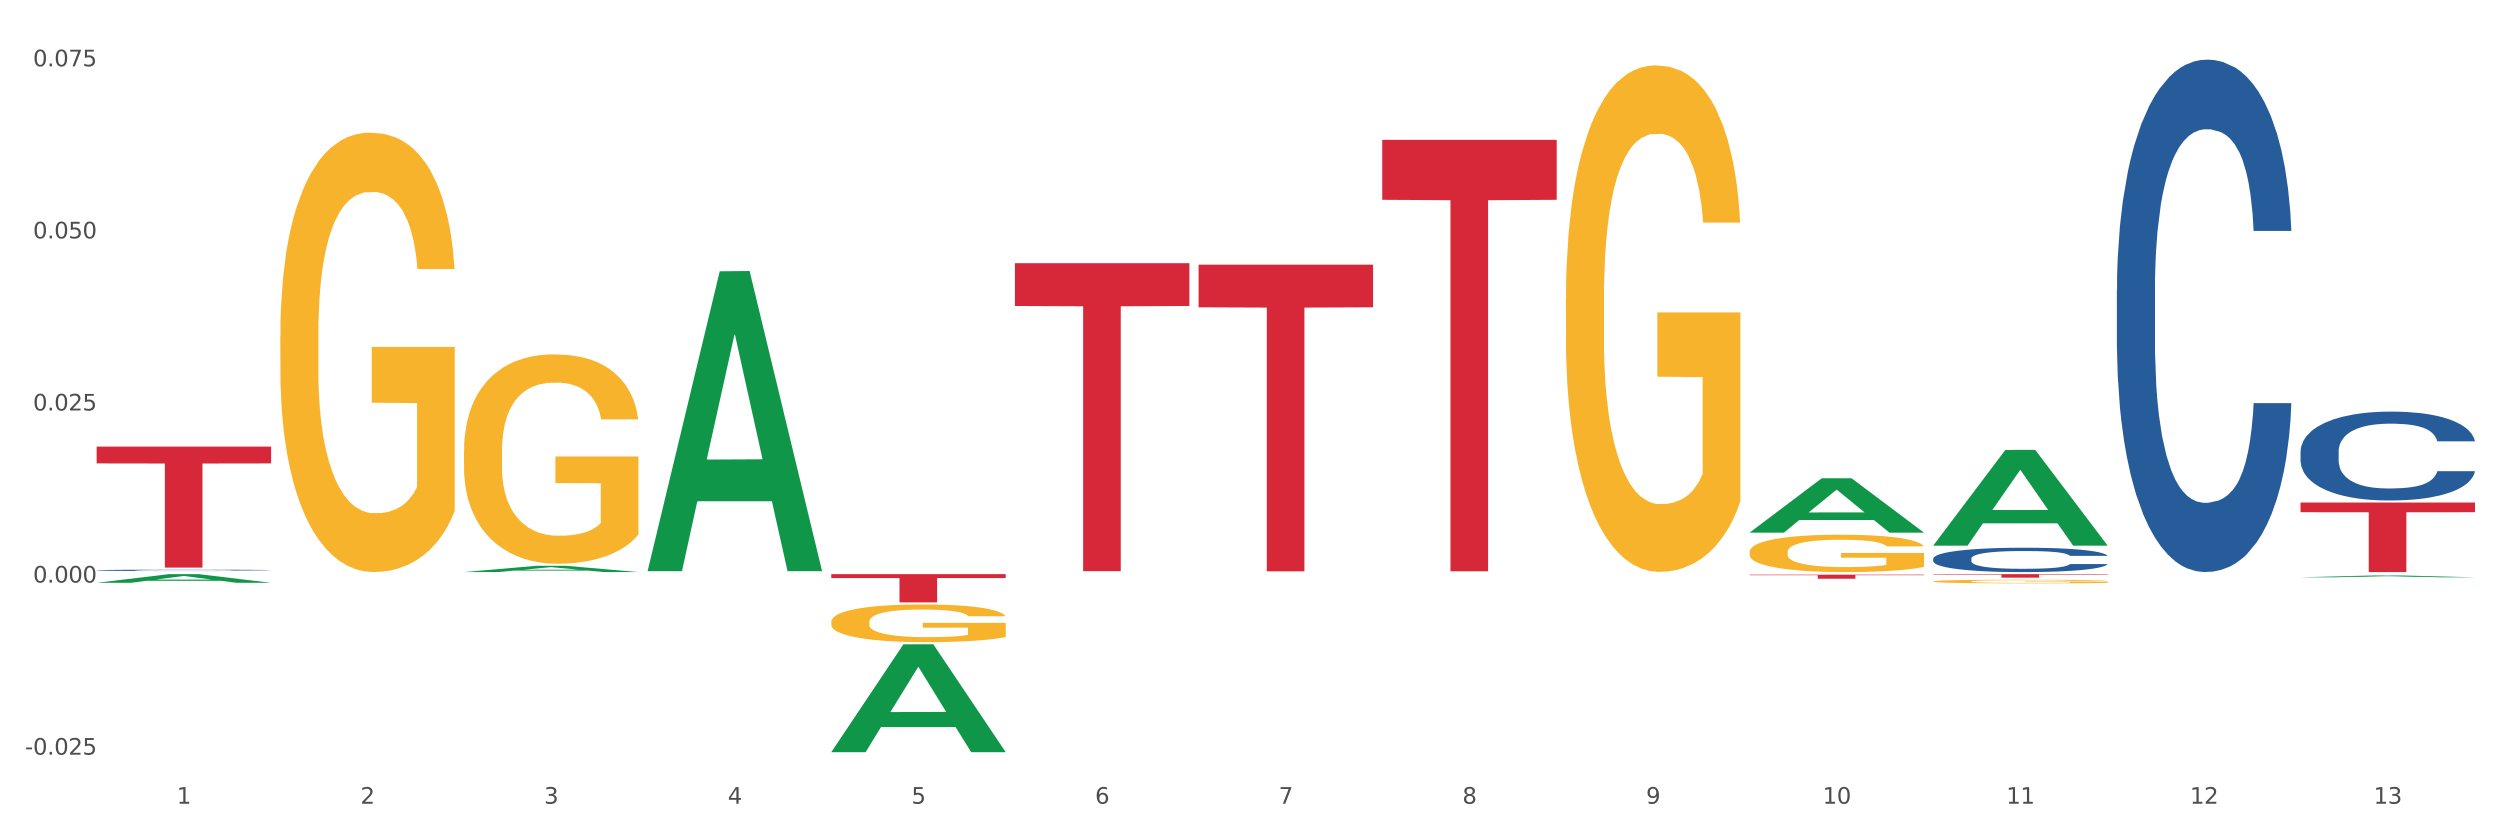 <?xml version="1.0" encoding="utf-8" standalone="no"?>
<!DOCTYPE svg PUBLIC "-//W3C//DTD SVG 1.1//EN"
  "http://www.w3.org/Graphics/SVG/1.1/DTD/svg11.dtd">
<svg xmlns:xlink="http://www.w3.org/1999/xlink" width="1080pt" height="360pt" viewBox="0 0 1080 360" xmlns="http://www.w3.org/2000/svg" version="1.1">
 <rect x="0" y="0" width="1080" height="360" fill="#333333" stroke="none"/>
 <defs>
  <style type="text/css">*{stroke-linejoin: round; stroke-linecap: butt}</style>
 </defs>
 <g id="figure_1">
  <g id="patch_1">
   <path d="M 0 360 
L 1080 360 
L 1080 0 
L 0 0 
z
" style="fill: #ffffff; stroke: #ffffff; stroke-linejoin: miter"/>
  </g>
  <g id="axes_1">
   <g id="matplotlib.axis_1">
    <g id="xtick_1">
     <g id="text_1">
      <!-- 1 -->
      <g style="fill: #4d4d4d" transform="translate(76.379 347.204) scale(0.096 -0.096)">
       <defs>
        <path id="DejaVuSans-31" d="M 794 531 
L 1825 531 
L 1825 4091 
L 703 3866 
L 703 4441 
L 1819 4666 
L 2450 4666 
L 2450 531 
L 3481 531 
L 3481 0 
L 794 0 
L 794 531 
z
" transform="scale(0.016)"/>
       </defs>
       <use xlink:href="#DejaVuSans-31"/>
      </g>
     </g>
    </g>
    <g id="xtick_2">
     <g id="text_2">
      <!-- 2 -->
      <g style="fill: #4d4d4d" transform="translate(155.719 347.204) scale(0.096 -0.096)">
       <defs>
        <path id="DejaVuSans-32" d="M 1228 531 
L 3431 531 
L 3431 0 
L 469 0 
L 469 531 
Q 828 903 1448 1529 
Q 2069 2156 2228 2338 
Q 2531 2678 2651 2914 
Q 2772 3150 2772 3378 
Q 2772 3750 2511 3984 
Q 2250 4219 1831 4219 
Q 1534 4219 1204 4116 
Q 875 4013 500 3803 
L 500 4441 
Q 881 4594 1212 4672 
Q 1544 4750 1819 4750 
Q 2544 4750 2975 4387 
Q 3406 4025 3406 3419 
Q 3406 3131 3298 2873 
Q 3191 2616 2906 2266 
Q 2828 2175 2409 1742 
Q 1991 1309 1228 531 
z
" transform="scale(0.016)"/>
       </defs>
       <use xlink:href="#DejaVuSans-32"/>
      </g>
     </g>
    </g>
    <g id="xtick_3">
     <g id="text_3">
      <!-- 3 -->
      <g style="fill: #4d4d4d" transform="translate(235.059 347.204) scale(0.096 -0.096)">
       <defs>
        <path id="DejaVuSans-33" d="M 2597 2516 
Q 3050 2419 3304 2112 
Q 3559 1806 3559 1356 
Q 3559 666 3084 287 
Q 2609 -91 1734 -91 
Q 1441 -91 1130 -33 
Q 819 25 488 141 
L 488 750 
Q 750 597 1062 519 
Q 1375 441 1716 441 
Q 2309 441 2620 675 
Q 2931 909 2931 1356 
Q 2931 1769 2642 2001 
Q 2353 2234 1838 2234 
L 1294 2234 
L 1294 2753 
L 1863 2753 
Q 2328 2753 2575 2939 
Q 2822 3125 2822 3475 
Q 2822 3834 2567 4026 
Q 2313 4219 1838 4219 
Q 1578 4219 1281 4162 
Q 984 4106 628 3988 
L 628 4550 
Q 988 4650 1302 4700 
Q 1616 4750 1894 4750 
Q 2613 4750 3031 4423 
Q 3450 4097 3450 3541 
Q 3450 3153 3228 2886 
Q 3006 2619 2597 2516 
z
" transform="scale(0.016)"/>
       </defs>
       <use xlink:href="#DejaVuSans-33"/>
      </g>
     </g>
    </g>
    <g id="xtick_4">
     <g id="text_4">
      <!-- 4 -->
      <g style="fill: #4d4d4d" transform="translate(314.399 347.204) scale(0.096 -0.096)">
       <defs>
        <path id="DejaVuSans-34" d="M 2419 4116 
L 825 1625 
L 2419 1625 
L 2419 4116 
z
M 2253 4666 
L 3047 4666 
L 3047 1625 
L 3713 1625 
L 3713 1100 
L 3047 1100 
L 3047 0 
L 2419 0 
L 2419 1100 
L 313 1100 
L 313 1709 
L 2253 4666 
z
" transform="scale(0.016)"/>
       </defs>
       <use xlink:href="#DejaVuSans-34"/>
      </g>
     </g>
    </g>
    <g id="xtick_5">
     <g id="text_5">
      <!-- 5 -->
      <g style="fill: #4d4d4d" transform="translate(393.739 347.204) scale(0.096 -0.096)">
       <defs>
        <path id="DejaVuSans-35" d="M 691 4666 
L 3169 4666 
L 3169 4134 
L 1269 4134 
L 1269 2991 
Q 1406 3038 1543 3061 
Q 1681 3084 1819 3084 
Q 2600 3084 3056 2656 
Q 3513 2228 3513 1497 
Q 3513 744 3044 326 
Q 2575 -91 1722 -91 
Q 1428 -91 1123 -41 
Q 819 9 494 109 
L 494 744 
Q 775 591 1075 516 
Q 1375 441 1709 441 
Q 2250 441 2565 725 
Q 2881 1009 2881 1497 
Q 2881 1984 2565 2268 
Q 2250 2553 1709 2553 
Q 1456 2553 1204 2497 
Q 953 2441 691 2322 
L 691 4666 
z
" transform="scale(0.016)"/>
       </defs>
       <use xlink:href="#DejaVuSans-35"/>
      </g>
     </g>
    </g>
    <g id="xtick_6">
     <g id="text_6">
      <!-- 6 -->
      <g style="fill: #4d4d4d" transform="translate(473.079 347.204) scale(0.096 -0.096)">
       <defs>
        <path id="DejaVuSans-36" d="M 2113 2584 
Q 1688 2584 1439 2293 
Q 1191 2003 1191 1497 
Q 1191 994 1439 701 
Q 1688 409 2113 409 
Q 2538 409 2786 701 
Q 3034 994 3034 1497 
Q 3034 2003 2786 2293 
Q 2538 2584 2113 2584 
z
M 3366 4563 
L 3366 3988 
Q 3128 4100 2886 4159 
Q 2644 4219 2406 4219 
Q 1781 4219 1451 3797 
Q 1122 3375 1075 2522 
Q 1259 2794 1537 2939 
Q 1816 3084 2150 3084 
Q 2853 3084 3261 2657 
Q 3669 2231 3669 1497 
Q 3669 778 3244 343 
Q 2819 -91 2113 -91 
Q 1303 -91 875 529 
Q 447 1150 447 2328 
Q 447 3434 972 4092 
Q 1497 4750 2381 4750 
Q 2619 4750 2861 4703 
Q 3103 4656 3366 4563 
z
" transform="scale(0.016)"/>
       </defs>
       <use xlink:href="#DejaVuSans-36"/>
      </g>
     </g>
    </g>
    <g id="xtick_7">
     <g id="text_7">
      <!-- 7 -->
      <g style="fill: #4d4d4d" transform="translate(552.419 347.204) scale(0.096 -0.096)">
       <defs>
        <path id="DejaVuSans-37" d="M 525 4666 
L 3525 4666 
L 3525 4397 
L 1831 0 
L 1172 0 
L 2766 4134 
L 525 4134 
L 525 4666 
z
" transform="scale(0.016)"/>
       </defs>
       <use xlink:href="#DejaVuSans-37"/>
      </g>
     </g>
    </g>
    <g id="xtick_8">
     <g id="text_8">
      <!-- 8 -->
      <g style="fill: #4d4d4d" transform="translate(631.759 347.204) scale(0.096 -0.096)">
       <defs>
        <path id="DejaVuSans-38" d="M 2034 2216 
Q 1584 2216 1326 1975 
Q 1069 1734 1069 1313 
Q 1069 891 1326 650 
Q 1584 409 2034 409 
Q 2484 409 2743 651 
Q 3003 894 3003 1313 
Q 3003 1734 2745 1975 
Q 2488 2216 2034 2216 
z
M 1403 2484 
Q 997 2584 770 2862 
Q 544 3141 544 3541 
Q 544 4100 942 4425 
Q 1341 4750 2034 4750 
Q 2731 4750 3128 4425 
Q 3525 4100 3525 3541 
Q 3525 3141 3298 2862 
Q 3072 2584 2669 2484 
Q 3125 2378 3379 2068 
Q 3634 1759 3634 1313 
Q 3634 634 3220 271 
Q 2806 -91 2034 -91 
Q 1263 -91 848 271 
Q 434 634 434 1313 
Q 434 1759 690 2068 
Q 947 2378 1403 2484 
z
M 1172 3481 
Q 1172 3119 1398 2916 
Q 1625 2713 2034 2713 
Q 2441 2713 2670 2916 
Q 2900 3119 2900 3481 
Q 2900 3844 2670 4047 
Q 2441 4250 2034 4250 
Q 1625 4250 1398 4047 
Q 1172 3844 1172 3481 
z
" transform="scale(0.016)"/>
       </defs>
       <use xlink:href="#DejaVuSans-38"/>
      </g>
     </g>
    </g>
    <g id="xtick_9">
     <g id="text_9">
      <!-- 9 -->
      <g style="fill: #4d4d4d" transform="translate(711.099 347.204) scale(0.096 -0.096)">
       <defs>
        <path id="DejaVuSans-39" d="M 703 97 
L 703 672 
Q 941 559 1184 500 
Q 1428 441 1663 441 
Q 2288 441 2617 861 
Q 2947 1281 2994 2138 
Q 2813 1869 2534 1725 
Q 2256 1581 1919 1581 
Q 1219 1581 811 2004 
Q 403 2428 403 3163 
Q 403 3881 828 4315 
Q 1253 4750 1959 4750 
Q 2769 4750 3195 4129 
Q 3622 3509 3622 2328 
Q 3622 1225 3098 567 
Q 2575 -91 1691 -91 
Q 1453 -91 1209 -44 
Q 966 3 703 97 
z
M 1959 2075 
Q 2384 2075 2632 2365 
Q 2881 2656 2881 3163 
Q 2881 3666 2632 3958 
Q 2384 4250 1959 4250 
Q 1534 4250 1286 3958 
Q 1038 3666 1038 3163 
Q 1038 2656 1286 2365 
Q 1534 2075 1959 2075 
z
" transform="scale(0.016)"/>
       </defs>
       <use xlink:href="#DejaVuSans-39"/>
      </g>
     </g>
    </g>
    <g id="xtick_10">
     <g id="text_10">
      <!-- 10 -->
      <g style="fill: #4d4d4d" transform="translate(787.385 347.204) scale(0.096 -0.096)">
       <defs>
        <path id="DejaVuSans-30" d="M 2034 4250 
Q 1547 4250 1301 3770 
Q 1056 3291 1056 2328 
Q 1056 1369 1301 889 
Q 1547 409 2034 409 
Q 2525 409 2770 889 
Q 3016 1369 3016 2328 
Q 3016 3291 2770 3770 
Q 2525 4250 2034 4250 
z
M 2034 4750 
Q 2819 4750 3233 4129 
Q 3647 3509 3647 2328 
Q 3647 1150 3233 529 
Q 2819 -91 2034 -91 
Q 1250 -91 836 529 
Q 422 1150 422 2328 
Q 422 3509 836 4129 
Q 1250 4750 2034 4750 
z
" transform="scale(0.016)"/>
       </defs>
       <use xlink:href="#DejaVuSans-31"/>
       <use xlink:href="#DejaVuSans-30" transform="translate(63.623 0)"/>
      </g>
     </g>
    </g>
    <g id="xtick_11">
     <g id="text_11">
      <!-- 11 -->
      <g style="fill: #4d4d4d" transform="translate(866.725 347.204) scale(0.096 -0.096)">
       <use xlink:href="#DejaVuSans-31"/>
       <use xlink:href="#DejaVuSans-31" transform="translate(63.623 0)"/>
      </g>
     </g>
    </g>
    <g id="xtick_12">
     <g id="text_12">
      <!-- 12 -->
      <g style="fill: #4d4d4d" transform="translate(946.065 347.204) scale(0.096 -0.096)">
       <use xlink:href="#DejaVuSans-31"/>
       <use xlink:href="#DejaVuSans-32" transform="translate(63.623 0)"/>
      </g>
     </g>
    </g>
    <g id="xtick_13">
     <g id="text_13">
      <!-- 13 -->
      <g style="fill: #4d4d4d" transform="translate(1025.405 347.204) scale(0.096 -0.096)">
       <use xlink:href="#DejaVuSans-31"/>
       <use xlink:href="#DejaVuSans-33" transform="translate(63.623 0)"/>
      </g>
     </g>
    </g>
    <g id="xtick_14"/>
    <g id="xtick_15"/>
    <g id="xtick_16"/>
    <g id="xtick_17"/>
    <g id="xtick_18"/>
    <g id="xtick_19"/>
    <g id="xtick_20"/>
    <g id="xtick_21"/>
    <g id="xtick_22"/>
    <g id="xtick_23"/>
    <g id="xtick_24"/>
    <g id="xtick_25"/>
   </g>
   <g id="matplotlib.axis_2">
    <g id="ytick_1">
     <g id="text_14">
      <!-- -0.025 -->
      <g style="fill: #4d4d4d" transform="translate(10.8 326.017) scale(0.096 -0.096)">
       <defs>
        <path id="DejaVuSans-2d" d="M 313 2009 
L 1997 2009 
L 1997 1497 
L 313 1497 
L 313 2009 
z
" transform="scale(0.016)"/>
        <path id="DejaVuSans-2e" d="M 684 794 
L 1344 794 
L 1344 0 
L 684 0 
L 684 794 
z
" transform="scale(0.016)"/>
       </defs>
       <use xlink:href="#DejaVuSans-2d"/>
       <use xlink:href="#DejaVuSans-30" transform="translate(36.084 0)"/>
       <use xlink:href="#DejaVuSans-2e" transform="translate(99.707 0)"/>
       <use xlink:href="#DejaVuSans-30" transform="translate(131.494 0)"/>
       <use xlink:href="#DejaVuSans-32" transform="translate(195.117 0)"/>
       <use xlink:href="#DejaVuSans-35" transform="translate(258.74 0)"/>
      </g>
     </g>
    </g>
    <g id="ytick_2">
     <g id="text_15">
      <!-- 0.000 -->
      <g style="fill: #4d4d4d" transform="translate(14.264 251.676) scale(0.096 -0.096)">
       <use xlink:href="#DejaVuSans-30"/>
       <use xlink:href="#DejaVuSans-2e" transform="translate(63.623 0)"/>
       <use xlink:href="#DejaVuSans-30" transform="translate(95.41 0)"/>
       <use xlink:href="#DejaVuSans-30" transform="translate(159.033 0)"/>
       <use xlink:href="#DejaVuSans-30" transform="translate(222.656 0)"/>
      </g>
     </g>
    </g>
    <g id="ytick_3">
     <g id="text_16">
      <!-- 0.025 -->
      <g style="fill: #4d4d4d" transform="translate(14.264 177.334) scale(0.096 -0.096)">
       <use xlink:href="#DejaVuSans-30"/>
       <use xlink:href="#DejaVuSans-2e" transform="translate(63.623 0)"/>
       <use xlink:href="#DejaVuSans-30" transform="translate(95.41 0)"/>
       <use xlink:href="#DejaVuSans-32" transform="translate(159.033 0)"/>
       <use xlink:href="#DejaVuSans-35" transform="translate(222.656 0)"/>
      </g>
     </g>
    </g>
    <g id="ytick_4">
     <g id="text_17">
      <!-- 0.050 -->
      <g style="fill: #4d4d4d" transform="translate(14.264 102.992) scale(0.096 -0.096)">
       <use xlink:href="#DejaVuSans-30"/>
       <use xlink:href="#DejaVuSans-2e" transform="translate(63.623 0)"/>
       <use xlink:href="#DejaVuSans-30" transform="translate(95.41 0)"/>
       <use xlink:href="#DejaVuSans-35" transform="translate(159.033 0)"/>
       <use xlink:href="#DejaVuSans-30" transform="translate(222.656 0)"/>
      </g>
     </g>
    </g>
    <g id="ytick_5">
     <g id="text_18">
      <!-- 0.075 -->
      <g style="fill: #4d4d4d" transform="translate(14.264 28.65) scale(0.096 -0.096)">
       <use xlink:href="#DejaVuSans-30"/>
       <use xlink:href="#DejaVuSans-2e" transform="translate(63.623 0)"/>
       <use xlink:href="#DejaVuSans-30" transform="translate(95.41 0)"/>
       <use xlink:href="#DejaVuSans-37" transform="translate(159.033 0)"/>
       <use xlink:href="#DejaVuSans-35" transform="translate(222.656 0)"/>
      </g>
     </g>
    </g>
    <g id="ytick_6"/>
    <g id="ytick_7"/>
    <g id="ytick_8"/>
    <g id="ytick_9"/>
   </g>
   <g id="PolyCollection_1">
    <path d="M 41.746 251.767 
L 41.824 251.764 
L 72.906 248.032 
L 85.805 248.028 
L 117.12 251.775 
L 102.2 251.775 
L 95.44 250.902 
L 63.348 250.902 
L 63.115 250.916 
L 56.588 251.775 
L 41.746 251.775 
L 41.746 251.767 
L 67.389 250.382 
L 91.399 250.378 
L 79.511 248.827 
L 79.355 248.82 
L 79.2 248.83 
L 67.311 250.378 
L 67.389 250.382 
L 41.746 251.767 
z
" clip-path="url(#p7f42bb0c0f)" style="fill: #109648"/>
    <path d="M 835.147 248.028 
L 910.52 248.028 
L 910.52 248.242 
L 880.871 248.243 
L 880.871 249.565 
L 864.617 249.565 
L 864.617 248.243 
L 835.147 248.242 
L 835.147 248.03 
L 835.147 248.028 
z
" clip-path="url(#p7f42bb0c0f)" style="fill: #d62839"/>
    <path d="M 755.807 248.243 
L 831.18 248.243 
L 831.18 248.49 
L 801.531 248.492 
L 801.531 250.02 
L 785.277 250.02 
L 785.277 248.492 
L 755.807 248.49 
L 755.807 248.245 
L 755.807 248.243 
z
" clip-path="url(#p7f42bb0c0f)" style="fill: #d62839"/>
    <path d="M 597.127 60.417 
L 672.5 60.417 
L 672.5 86.316 
L 642.851 86.491 
L 642.851 246.783 
L 626.597 246.783 
L 626.597 86.491 
L 597.127 86.316 
L 597.127 60.592 
L 597.127 60.417 
z
" clip-path="url(#p7f42bb0c0f)" style="fill: #d62839"/>
    <path d="M 517.787 114.349 
L 593.16 114.349 
L 593.16 132.756 
L 563.511 132.88 
L 563.511 246.803 
L 547.257 246.803 
L 547.257 132.88 
L 517.787 132.756 
L 517.787 114.474 
L 517.787 114.349 
z
" clip-path="url(#p7f42bb0c0f)" style="fill: #d62839"/>
    <path d="M 438.447 113.695 
L 513.82 113.695 
L 513.82 132.184 
L 484.171 132.309 
L 484.171 246.739 
L 467.917 246.739 
L 467.917 132.309 
L 438.447 132.184 
L 438.447 113.82 
L 438.447 113.695 
z
" clip-path="url(#p7f42bb0c0f)" style="fill: #d62839"/>
    <path d="M 359.107 248.028 
L 434.48 248.028 
L 434.48 249.726 
L 404.831 249.738 
L 404.831 260.245 
L 388.577 260.245 
L 388.577 249.738 
L 359.107 249.726 
L 359.107 248.04 
L 359.107 248.028 
z
" clip-path="url(#p7f42bb0c0f)" style="fill: #d62839"/>
    <path d="M 41.746 246.369 
L 41.836 246.369 
L 41.836 246.354 
L 42.103 246.333 
L 43.083 246.294 
L 44.33 246.265 
L 46.468 246.231 
L 47.627 246.217 
L 49.141 246.201 
L 52.26 246.175 
L 55.823 246.153 
L 58.318 246.141 
L 60.189 246.133 
L 64.376 246.119 
L 66.782 246.113 
L 69.276 246.108 
L 71.415 246.105 
L 74.978 246.101 
L 77.829 246.099 
L 81.126 246.099 
L 83.888 246.099 
L 87.541 246.102 
L 92.886 246.108 
L 94.935 246.112 
L 97.697 246.119 
L 100.548 246.127 
L 102.865 246.136 
L 105.537 246.149 
L 108.299 246.165 
L 110.972 246.186 
L 112.843 246.206 
L 114.358 246.226 
L 115.694 246.251 
L 116.674 246.278 
L 117.12 246.3 
L 100.815 246.3 
L 100.37 246.28 
L 99.479 246.258 
L 98.588 246.243 
L 97.608 246.231 
L 96.093 246.217 
L 94.757 246.208 
L 92.53 246.198 
L 90.481 246.191 
L 88.788 246.187 
L 86.739 246.184 
L 82.373 246.181 
L 79.255 246.181 
L 77.295 246.182 
L 74.889 246.185 
L 72.84 246.188 
L 70.435 246.195 
L 68.564 246.202 
L 66.693 246.212 
L 65.624 246.218 
L 64.02 246.23 
L 62.951 246.24 
L 61.525 246.257 
L 60.723 246.269 
L 59.298 246.301 
L 58.674 246.324 
L 58.407 246.34 
L 58.229 246.357 
L 58.229 246.443 
L 58.763 246.482 
L 59.209 246.498 
L 59.922 246.517 
L 61.258 246.541 
L 63.218 246.565 
L 65.267 246.582 
L 66.96 246.592 
L 68.564 246.6 
L 70.167 246.606 
L 72.127 246.612 
L 73.731 246.615 
L 76.137 246.618 
L 78.988 246.62 
L 81.215 246.62 
L 85.759 246.617 
L 87.808 246.614 
L 89.768 246.61 
L 91.906 246.604 
L 93.599 246.598 
L 94.579 246.593 
L 96.183 246.582 
L 97.43 246.571 
L 98.499 246.559 
L 99.212 246.548 
L 100.014 246.531 
L 100.637 246.513 
L 100.815 246.503 
L 117.12 246.503 
L 116.763 246.522 
L 116.14 246.542 
L 114.892 246.568 
L 113.912 246.582 
L 112.398 246.601 
L 110.794 246.616 
L 108.567 246.633 
L 106.517 246.646 
L 104.379 246.657 
L 102.063 246.667 
L 97.875 246.68 
L 96.361 246.684 
L 93.153 246.691 
L 90.659 246.695 
L 87.006 246.699 
L 83.264 246.701 
L 79.344 246.701 
L 75.869 246.7 
L 72.038 246.697 
L 69.633 246.694 
L 66.96 246.689 
L 63.842 246.681 
L 60.902 246.672 
L 58.14 246.661 
L 55.556 246.648 
L 53.15 246.634 
L 50.032 246.61 
L 47.716 246.587 
L 46.023 246.565 
L 44.865 246.547 
L 43.707 246.524 
L 43.083 246.508 
L 42.103 246.47 
L 41.746 246.434 
L 41.746 246.369 
z
" clip-path="url(#p7f42bb0c0f)" style="fill: #255c99"/>
    <path d="M 835.147 241.344 
L 835.236 241.334 
L 835.236 241.065 
L 835.503 240.7 
L 836.483 240.027 
L 837.731 239.518 
L 839.869 238.922 
L 841.027 238.672 
L 842.542 238.394 
L 845.66 237.942 
L 849.224 237.557 
L 851.718 237.346 
L 853.589 237.211 
L 857.777 236.971 
L 860.182 236.865 
L 862.677 236.779 
L 864.815 236.721 
L 868.379 236.654 
L 871.23 236.625 
L 874.526 236.616 
L 877.288 236.625 
L 880.941 236.664 
L 886.287 236.779 
L 888.336 236.846 
L 891.098 236.962 
L 893.949 237.115 
L 896.265 237.269 
L 898.938 237.49 
L 901.7 237.778 
L 904.372 238.144 
L 906.243 238.48 
L 907.758 238.836 
L 909.094 239.268 
L 910.074 239.739 
L 910.52 240.133 
L 894.216 240.133 
L 893.77 239.778 
L 892.879 239.393 
L 891.988 239.134 
L 891.008 238.922 
L 889.494 238.682 
L 888.157 238.528 
L 885.93 238.346 
L 883.881 238.23 
L 882.188 238.163 
L 880.139 238.105 
L 875.773 238.048 
L 872.655 238.048 
L 870.695 238.067 
L 868.29 238.115 
L 866.24 238.182 
L 863.835 238.297 
L 861.964 238.422 
L 860.093 238.586 
L 859.024 238.701 
L 857.42 238.913 
L 856.351 239.086 
L 854.926 239.383 
L 854.124 239.595 
L 852.698 240.143 
L 852.075 240.546 
L 851.807 240.825 
L 851.629 241.133 
L 851.629 242.632 
L 852.164 243.305 
L 852.609 243.593 
L 853.322 243.92 
L 854.658 244.343 
L 856.618 244.756 
L 858.668 245.054 
L 860.36 245.236 
L 861.964 245.371 
L 863.568 245.477 
L 865.528 245.573 
L 867.131 245.63 
L 869.537 245.688 
L 872.388 245.717 
L 874.615 245.717 
L 879.159 245.669 
L 881.208 245.621 
L 883.168 245.553 
L 885.306 245.448 
L 886.999 245.332 
L 887.979 245.246 
L 889.583 245.063 
L 890.83 244.871 
L 891.899 244.65 
L 892.612 244.458 
L 893.414 244.17 
L 894.038 243.843 
L 894.216 243.67 
L 910.52 243.67 
L 910.164 244.016 
L 909.54 244.352 
L 908.293 244.804 
L 907.313 245.063 
L 905.798 245.381 
L 904.194 245.65 
L 901.967 245.948 
L 899.918 246.169 
L 897.78 246.361 
L 895.463 246.534 
L 891.276 246.774 
L 889.761 246.841 
L 886.554 246.957 
L 884.059 247.024 
L 880.406 247.091 
L 876.664 247.13 
L 872.744 247.139 
L 869.27 247.12 
L 865.439 247.062 
L 863.033 247.005 
L 860.36 246.918 
L 857.242 246.784 
L 854.302 246.62 
L 851.54 246.428 
L 848.956 246.207 
L 846.551 245.957 
L 843.433 245.544 
L 841.116 245.14 
L 839.423 244.765 
L 838.265 244.448 
L 837.107 244.045 
L 836.483 243.766 
L 835.503 243.093 
L 835.147 242.468 
L 835.147 241.344 
z
" clip-path="url(#p7f42bb0c0f)" style="fill: #255c99"/>
    <path d="M 914.487 125.226 
L 914.576 125.024 
L 914.576 119.363 
L 914.843 111.68 
L 915.823 97.529 
L 917.071 86.814 
L 919.209 74.28 
L 920.367 69.023 
L 921.882 63.16 
L 925 53.659 
L 928.564 45.572 
L 931.058 41.124 
L 932.929 38.294 
L 937.117 33.24 
L 939.522 31.016 
L 942.017 29.196 
L 944.155 27.983 
L 947.719 26.568 
L 950.57 25.962 
L 953.866 25.759 
L 956.628 25.962 
L 960.281 26.77 
L 965.627 29.196 
L 967.676 30.612 
L 970.438 33.038 
L 973.289 36.272 
L 975.605 39.507 
L 978.278 44.157 
L 981.04 50.222 
L 983.713 57.904 
L 985.583 64.98 
L 987.098 72.46 
L 988.434 81.558 
L 989.414 91.464 
L 989.86 99.753 
L 973.556 99.753 
L 973.11 92.272 
L 972.219 84.186 
L 971.329 78.727 
L 970.349 74.28 
L 968.834 69.225 
L 967.498 65.991 
L 965.27 62.15 
L 963.221 59.724 
L 961.528 58.308 
L 959.479 57.095 
L 955.114 55.882 
L 951.995 55.882 
L 950.035 56.287 
L 947.63 57.298 
L 945.581 58.713 
L 943.175 61.139 
L 941.304 63.767 
L 939.433 67.204 
L 938.364 69.63 
L 936.76 74.077 
L 935.691 77.716 
L 934.266 83.984 
L 933.464 88.431 
L 932.038 99.955 
L 931.415 108.446 
L 931.147 114.309 
L 930.969 120.778 
L 930.969 152.316 
L 931.504 166.468 
L 931.949 172.533 
L 932.662 179.406 
L 933.998 188.302 
L 935.958 196.995 
L 938.008 203.262 
L 939.7 207.103 
L 941.304 209.934 
L 942.908 212.157 
L 944.868 214.179 
L 946.471 215.392 
L 948.877 216.605 
L 951.728 217.212 
L 953.955 217.212 
L 958.499 216.201 
L 960.548 215.19 
L 962.508 213.775 
L 964.647 211.551 
L 966.339 209.125 
L 967.319 207.305 
L 968.923 203.464 
L 970.17 199.421 
L 971.239 194.771 
L 971.952 190.728 
L 972.754 184.663 
L 973.378 177.789 
L 973.556 174.15 
L 989.86 174.15 
L 989.504 181.428 
L 988.88 188.504 
L 987.633 198.006 
L 986.653 203.464 
L 985.138 210.136 
L 983.534 215.796 
L 981.307 222.064 
L 979.258 226.714 
L 977.12 230.757 
L 974.803 234.396 
L 970.616 239.45 
L 969.101 240.865 
L 965.894 243.291 
L 963.399 244.706 
L 959.746 246.122 
L 956.004 246.93 
L 952.084 247.132 
L 948.61 246.728 
L 944.779 245.515 
L 942.373 244.302 
L 939.7 242.483 
L 936.582 239.652 
L 933.642 236.215 
L 930.88 232.172 
L 928.296 227.522 
L 925.891 222.266 
L 922.773 213.573 
L 920.456 205.082 
L 918.763 197.197 
L 917.605 190.526 
L 916.447 182.035 
L 915.823 176.172 
L 914.843 162.02 
L 914.487 148.879 
L 914.487 125.226 
z
" clip-path="url(#p7f42bb0c0f)" style="fill: #255c99"/>
    <path d="M 993.827 195.066 
L 993.916 195.03 
L 993.916 194.048 
L 994.183 192.716 
L 995.163 190.261 
L 996.411 188.402 
L 998.549 186.227 
L 999.707 185.315 
L 1001.222 184.298 
L 1004.34 182.65 
L 1007.904 181.247 
L 1010.398 180.475 
L 1012.269 179.984 
L 1016.457 179.107 
L 1018.862 178.722 
L 1021.357 178.406 
L 1023.495 178.195 
L 1027.059 177.95 
L 1029.91 177.845 
L 1033.206 177.81 
L 1035.968 177.845 
L 1039.621 177.985 
L 1044.967 178.406 
L 1047.016 178.651 
L 1049.778 179.072 
L 1052.629 179.633 
L 1054.945 180.195 
L 1057.618 181.001 
L 1060.38 182.053 
L 1063.053 183.386 
L 1064.924 184.614 
L 1066.438 185.911 
L 1067.775 187.49 
L 1068.755 189.208 
L 1069.2 190.646 
L 1052.896 190.646 
L 1052.45 189.349 
L 1051.56 187.946 
L 1050.669 186.999 
L 1049.689 186.227 
L 1048.174 185.35 
L 1046.838 184.789 
L 1044.61 184.123 
L 1042.561 183.702 
L 1040.868 183.456 
L 1038.819 183.246 
L 1034.454 183.036 
L 1031.335 183.036 
L 1029.375 183.106 
L 1026.97 183.281 
L 1024.921 183.527 
L 1022.515 183.947 
L 1020.644 184.403 
L 1018.773 185 
L 1017.704 185.42 
L 1016.1 186.192 
L 1015.031 186.823 
L 1013.606 187.911 
L 1012.804 188.682 
L 1011.378 190.681 
L 1010.755 192.154 
L 1010.487 193.172 
L 1010.309 194.294 
L 1010.309 199.765 
L 1010.844 202.22 
L 1011.289 203.273 
L 1012.002 204.465 
L 1013.338 206.008 
L 1015.298 207.516 
L 1017.348 208.604 
L 1019.04 209.27 
L 1020.644 209.761 
L 1022.248 210.147 
L 1024.208 210.498 
L 1025.812 210.708 
L 1028.217 210.918 
L 1031.068 211.024 
L 1033.295 211.024 
L 1037.839 210.848 
L 1039.888 210.673 
L 1041.848 210.427 
L 1043.987 210.042 
L 1045.679 209.621 
L 1046.659 209.305 
L 1048.263 208.639 
L 1049.51 207.937 
L 1050.579 207.131 
L 1051.292 206.429 
L 1052.094 205.377 
L 1052.718 204.184 
L 1052.896 203.553 
L 1069.2 203.553 
L 1068.844 204.816 
L 1068.22 206.043 
L 1066.973 207.692 
L 1065.993 208.639 
L 1064.478 209.796 
L 1062.874 210.778 
L 1060.647 211.865 
L 1058.598 212.672 
L 1056.46 213.374 
L 1054.143 214.005 
L 1049.956 214.882 
L 1048.441 215.127 
L 1045.234 215.548 
L 1042.739 215.794 
L 1039.086 216.039 
L 1035.344 216.179 
L 1031.424 216.214 
L 1027.95 216.144 
L 1024.119 215.934 
L 1021.713 215.723 
L 1019.04 215.408 
L 1015.922 214.917 
L 1012.982 214.321 
L 1010.22 213.619 
L 1007.636 212.812 
L 1005.231 211.901 
L 1002.113 210.392 
L 999.796 208.919 
L 998.103 207.551 
L 996.945 206.394 
L 995.787 204.921 
L 995.163 203.904 
L 994.183 201.449 
L 993.827 199.169 
L 993.827 195.066 
z
" clip-path="url(#p7f42bb0c0f)" style="fill: #255c99"/>
    <path d="M 41.746 192.929 
L 117.12 192.929 
L 117.12 200.195 
L 87.47 200.244 
L 87.47 245.21 
L 71.217 245.21 
L 71.217 200.244 
L 41.746 200.195 
L 41.746 192.978 
L 41.746 192.929 
z
" clip-path="url(#p7f42bb0c0f)" style="fill: #d62839"/>
    <path d="M 835.147 251.174 
L 835.236 251.173 
L 835.236 251.121 
L 835.414 251.077 
L 836.304 250.971 
L 837.639 250.882 
L 838.617 250.835 
L 839.596 250.797 
L 840.753 250.759 
L 842.177 250.719 
L 844.758 250.66 
L 846.359 250.631 
L 848.317 250.599 
L 851.877 250.554 
L 854.457 250.528 
L 857.127 250.507 
L 861.487 250.481 
L 864.335 250.47 
L 867.361 250.461 
L 871.009 250.456 
L 873.768 250.454 
L 879.819 250.458 
L 884.98 250.471 
L 887.472 250.481 
L 890.676 250.498 
L 892.366 250.51 
L 895.125 250.532 
L 897.973 250.562 
L 899.93 250.588 
L 902.867 250.636 
L 905.092 250.685 
L 907.138 250.744 
L 908.206 250.786 
L 909.007 250.824 
L 909.719 250.868 
L 910.431 250.938 
L 894.413 250.938 
L 893.79 250.888 
L 892.811 250.841 
L 891.387 250.796 
L 890.142 250.767 
L 888.006 250.732 
L 886.048 250.709 
L 884.001 250.692 
L 881.51 250.677 
L 879.552 250.67 
L 876.793 250.665 
L 871.365 250.666 
L 867.717 250.677 
L 865.225 250.692 
L 863.623 250.705 
L 862.199 250.719 
L 860.598 250.739 
L 858.729 250.769 
L 857.394 250.796 
L 856.059 250.83 
L 854.991 250.864 
L 854.012 250.904 
L 853.211 250.946 
L 852.589 250.99 
L 852.055 251.045 
L 851.61 251.134 
L 851.61 251.329 
L 851.788 251.373 
L 852.233 251.432 
L 852.767 251.476 
L 853.656 251.528 
L 854.457 251.564 
L 855.97 251.615 
L 857.661 251.658 
L 858.996 251.685 
L 860.331 251.708 
L 862.644 251.739 
L 865.225 251.764 
L 867.45 251.78 
L 870.475 251.794 
L 872.522 251.8 
L 874.302 251.803 
L 878.662 251.803 
L 881.777 251.799 
L 885.247 251.789 
L 887.917 251.776 
L 890.142 251.76 
L 892.633 251.735 
L 894.235 251.71 
L 894.235 251.413 
L 874.658 251.412 
L 874.658 251.214 
L 910.52 251.214 
L 910.52 251.794 
L 909.007 251.824 
L 907.316 251.851 
L 905.537 251.875 
L 902.867 251.905 
L 899.663 251.934 
L 896.816 251.954 
L 893.79 251.971 
L 890.231 251.986 
L 885.603 252.001 
L 882.756 252.006 
L 879.196 252.011 
L 875.014 252.012 
L 871.365 252.009 
L 867.806 252.002 
L 864.068 251.989 
L 860.42 251.971 
L 857.661 251.952 
L 854.902 251.929 
L 851.966 251.9 
L 849.652 251.871 
L 847.872 251.846 
L 845.914 251.813 
L 843.779 251.77 
L 842.177 251.732 
L 840.753 251.692 
L 839.24 251.641 
L 838.172 251.597 
L 837.105 251.541 
L 836.482 251.5 
L 835.77 251.436 
L 835.236 251.346 
L 835.147 251.174 
z
" clip-path="url(#p7f42bb0c0f)" style="fill: #f7b32b"/>
    <path d="M 755.807 238.463 
L 755.896 238.448 
L 755.896 237.918 
L 756.074 237.461 
L 756.964 236.357 
L 758.299 235.443 
L 759.277 234.957 
L 760.256 234.559 
L 761.413 234.162 
L 762.837 233.749 
L 765.418 233.145 
L 767.019 232.836 
L 768.977 232.512 
L 772.537 232.041 
L 775.117 231.775 
L 777.787 231.554 
L 782.147 231.289 
L 784.995 231.171 
L 788.021 231.083 
L 791.669 231.024 
L 794.428 231.009 
L 800.479 231.054 
L 805.64 231.186 
L 808.132 231.289 
L 811.336 231.466 
L 813.026 231.584 
L 815.785 231.82 
L 818.633 232.129 
L 820.59 232.394 
L 823.527 232.895 
L 825.752 233.396 
L 827.798 234.014 
L 828.866 234.442 
L 829.667 234.839 
L 830.379 235.296 
L 831.091 236.018 
L 815.073 236.018 
L 814.45 235.502 
L 813.471 235.016 
L 812.047 234.545 
L 810.802 234.25 
L 808.666 233.882 
L 806.708 233.646 
L 804.661 233.469 
L 802.17 233.322 
L 800.212 233.248 
L 797.453 233.19 
L 792.025 233.204 
L 788.377 233.322 
L 785.885 233.469 
L 784.283 233.602 
L 782.859 233.749 
L 781.257 233.956 
L 779.389 234.265 
L 778.054 234.545 
L 776.719 234.898 
L 775.651 235.252 
L 774.672 235.664 
L 773.871 236.106 
L 773.249 236.563 
L 772.715 237.123 
L 772.27 238.051 
L 772.27 240.069 
L 772.448 240.525 
L 772.893 241.129 
L 773.427 241.586 
L 774.316 242.131 
L 775.117 242.499 
L 776.63 243.029 
L 778.321 243.471 
L 779.656 243.751 
L 780.991 243.987 
L 783.304 244.311 
L 785.885 244.576 
L 788.11 244.738 
L 791.135 244.885 
L 793.182 244.944 
L 794.962 244.974 
L 799.322 244.974 
L 802.437 244.93 
L 805.907 244.827 
L 808.577 244.694 
L 810.802 244.532 
L 813.293 244.267 
L 814.895 244.016 
L 814.895 240.938 
L 795.318 240.923 
L 795.318 238.875 
L 831.18 238.875 
L 831.18 244.885 
L 829.667 245.195 
L 827.976 245.475 
L 826.197 245.725 
L 823.527 246.034 
L 820.323 246.329 
L 817.476 246.535 
L 814.45 246.712 
L 810.891 246.874 
L 806.263 247.021 
L 803.416 247.08 
L 799.856 247.125 
L 795.674 247.139 
L 792.025 247.11 
L 788.466 247.036 
L 784.728 246.904 
L 781.08 246.712 
L 778.321 246.521 
L 775.562 246.285 
L 772.626 245.976 
L 770.312 245.681 
L 768.532 245.416 
L 766.574 245.077 
L 764.439 244.635 
L 762.837 244.237 
L 761.413 243.825 
L 759.9 243.295 
L 758.832 242.838 
L 757.765 242.263 
L 757.142 241.836 
L 756.43 241.173 
L 755.896 240.245 
L 755.807 238.463 
z
" clip-path="url(#p7f42bb0c0f)" style="fill: #f7b32b"/>
    <path d="M 676.467 129.352 
L 676.556 129.152 
L 676.556 121.957 
L 676.734 115.762 
L 677.624 100.772 
L 678.958 88.381 
L 679.937 81.786 
L 680.916 76.39 
L 682.073 70.994 
L 683.497 65.398 
L 686.078 57.204 
L 687.679 53.007 
L 689.637 48.61 
L 693.197 42.214 
L 695.777 38.617 
L 698.447 35.619 
L 702.807 32.022 
L 705.655 30.423 
L 708.681 29.224 
L 712.329 28.424 
L 715.088 28.224 
L 721.139 28.824 
L 726.3 30.623 
L 728.792 32.022 
L 731.995 34.42 
L 733.686 36.019 
L 736.445 39.216 
L 739.293 43.413 
L 741.25 47.011 
L 744.187 53.806 
L 746.412 60.601 
L 748.458 68.995 
L 749.526 74.791 
L 750.327 80.187 
L 751.039 86.383 
L 751.751 96.176 
L 735.733 96.176 
L 735.11 89.181 
L 734.131 82.585 
L 732.707 76.19 
L 731.462 72.193 
L 729.326 67.196 
L 727.368 63.999 
L 725.321 61.6 
L 722.83 59.602 
L 720.872 58.603 
L 718.113 57.803 
L 712.685 58.003 
L 709.037 59.602 
L 706.545 61.6 
L 704.943 63.399 
L 703.519 65.398 
L 701.917 68.196 
L 700.049 72.393 
L 698.714 76.19 
L 697.379 80.987 
L 696.311 85.783 
L 695.332 91.379 
L 694.531 97.375 
L 693.909 103.57 
L 693.375 111.165 
L 692.93 123.756 
L 692.93 151.136 
L 693.108 157.332 
L 693.553 165.526 
L 694.086 171.722 
L 694.976 179.116 
L 695.777 184.113 
L 697.29 191.308 
L 698.981 197.303 
L 700.316 201.101 
L 701.65 204.298 
L 703.964 208.695 
L 706.545 212.293 
L 708.77 214.491 
L 711.795 216.49 
L 713.842 217.289 
L 715.622 217.689 
L 719.982 217.689 
L 723.097 217.089 
L 726.567 215.69 
L 729.237 213.892 
L 731.462 211.693 
L 733.953 208.096 
L 735.555 204.698 
L 735.555 162.928 
L 715.978 162.728 
L 715.978 134.948 
L 751.84 134.948 
L 751.84 216.49 
L 750.327 220.687 
L 748.636 224.484 
L 746.857 227.882 
L 744.187 232.079 
L 740.983 236.076 
L 738.136 238.874 
L 735.11 241.272 
L 731.551 243.47 
L 726.923 245.469 
L 724.076 246.268 
L 720.516 246.868 
L 716.334 247.068 
L 712.685 246.668 
L 709.125 245.669 
L 705.388 243.87 
L 701.739 241.272 
L 698.981 238.674 
L 696.222 235.476 
L 693.286 231.279 
L 690.972 227.282 
L 689.192 223.685 
L 687.234 219.088 
L 685.099 213.092 
L 683.497 207.696 
L 682.073 202.1 
L 680.56 194.905 
L 679.492 188.71 
L 678.425 180.915 
L 677.802 175.119 
L 677.09 166.126 
L 676.556 153.535 
L 676.467 129.352 
z
" clip-path="url(#p7f42bb0c0f)" style="fill: #f7b32b"/>
    <path d="M 359.107 268.659 
L 359.196 268.644 
L 359.196 268.109 
L 359.374 267.648 
L 360.264 266.532 
L 361.598 265.61 
L 362.577 265.119 
L 363.556 264.718 
L 364.713 264.316 
L 366.137 263.9 
L 368.717 263.29 
L 370.319 262.978 
L 372.277 262.651 
L 375.836 262.175 
L 378.417 261.907 
L 381.087 261.684 
L 385.447 261.417 
L 388.295 261.298 
L 391.32 261.208 
L 394.969 261.149 
L 397.728 261.134 
L 403.779 261.179 
L 408.94 261.312 
L 411.432 261.417 
L 414.635 261.595 
L 416.326 261.714 
L 419.085 261.952 
L 421.932 262.264 
L 423.89 262.532 
L 426.827 263.038 
L 429.051 263.543 
L 431.098 264.168 
L 432.166 264.599 
L 432.967 265.001 
L 433.679 265.462 
L 434.391 266.19 
L 418.373 266.19 
L 417.75 265.67 
L 416.771 265.179 
L 415.347 264.703 
L 414.101 264.406 
L 411.966 264.034 
L 410.008 263.796 
L 407.961 263.618 
L 405.47 263.469 
L 403.512 263.394 
L 400.753 263.335 
L 395.325 263.35 
L 391.676 263.469 
L 389.185 263.618 
L 387.583 263.751 
L 386.159 263.9 
L 384.557 264.108 
L 382.689 264.421 
L 381.354 264.703 
L 380.019 265.06 
L 378.951 265.417 
L 377.972 265.833 
L 377.171 266.279 
L 376.548 266.74 
L 376.014 267.306 
L 375.569 268.242 
L 375.569 270.28 
L 375.747 270.741 
L 376.192 271.351 
L 376.726 271.812 
L 377.616 272.362 
L 378.417 272.734 
L 379.93 273.269 
L 381.621 273.715 
L 382.956 273.998 
L 384.29 274.236 
L 386.604 274.563 
L 389.185 274.83 
L 391.409 274.994 
L 394.435 275.143 
L 396.482 275.202 
L 398.261 275.232 
L 402.622 275.232 
L 405.736 275.187 
L 409.207 275.083 
L 411.877 274.949 
L 414.101 274.786 
L 416.593 274.518 
L 418.195 274.265 
L 418.195 271.157 
L 398.617 271.142 
L 398.617 269.075 
L 434.48 269.075 
L 434.48 275.143 
L 432.967 275.455 
L 431.276 275.738 
L 429.496 275.99 
L 426.827 276.303 
L 423.623 276.6 
L 420.776 276.808 
L 417.75 276.987 
L 414.19 277.15 
L 409.563 277.299 
L 406.715 277.358 
L 403.156 277.403 
L 398.973 277.418 
L 395.325 277.388 
L 391.765 277.314 
L 388.028 277.18 
L 384.379 276.987 
L 381.621 276.793 
L 378.862 276.555 
L 375.925 276.243 
L 373.612 275.946 
L 371.832 275.678 
L 369.874 275.336 
L 367.739 274.89 
L 366.137 274.488 
L 364.713 274.072 
L 363.2 273.537 
L 362.132 273.076 
L 361.064 272.496 
L 360.441 272.064 
L 359.73 271.395 
L 359.196 270.458 
L 359.107 268.659 
z
" clip-path="url(#p7f42bb0c0f)" style="fill: #f7b32b"/>
    <path d="M 993.827 217.104 
L 1069.2 217.104 
L 1069.2 221.278 
L 1039.551 221.306 
L 1039.551 247.139 
L 1023.297 247.139 
L 1023.297 221.306 
L 993.827 221.278 
L 993.827 217.132 
L 993.827 217.104 
z
" clip-path="url(#p7f42bb0c0f)" style="fill: #d62839"/>
    <path d="M 200.427 194.888 
L 200.516 194.805 
L 200.516 191.832 
L 200.694 189.271 
L 201.583 183.075 
L 202.918 177.954 
L 203.897 175.228 
L 204.876 172.997 
L 206.033 170.767 
L 207.457 168.454 
L 210.037 165.067 
L 211.639 163.332 
L 213.597 161.515 
L 217.156 158.871 
L 219.737 157.385 
L 222.407 156.145 
L 226.767 154.659 
L 229.615 153.998 
L 232.64 153.502 
L 236.289 153.172 
L 239.047 153.089 
L 245.099 153.337 
L 250.26 154.08 
L 252.752 154.659 
L 255.955 155.65 
L 257.646 156.311 
L 260.405 157.632 
L 263.252 159.367 
L 265.21 160.854 
L 268.147 163.663 
L 270.371 166.471 
L 272.418 169.941 
L 273.486 172.336 
L 274.287 174.567 
L 274.999 177.128 
L 275.711 181.175 
L 259.693 181.175 
L 259.07 178.284 
L 258.091 175.558 
L 256.667 172.915 
L 255.421 171.262 
L 253.286 169.197 
L 251.328 167.876 
L 249.281 166.884 
L 246.789 166.058 
L 244.832 165.645 
L 242.073 165.315 
L 236.645 165.397 
L 232.996 166.058 
L 230.505 166.884 
L 228.903 167.628 
L 227.479 168.454 
L 225.877 169.61 
L 224.008 171.345 
L 222.674 172.915 
L 221.339 174.897 
L 220.271 176.88 
L 219.292 179.193 
L 218.491 181.671 
L 217.868 184.232 
L 217.334 187.371 
L 216.889 192.575 
L 216.889 203.892 
L 217.067 206.453 
L 217.512 209.84 
L 218.046 212.401 
L 218.936 215.457 
L 219.737 217.522 
L 221.25 220.496 
L 222.941 222.974 
L 224.275 224.544 
L 225.61 225.865 
L 227.924 227.683 
L 230.505 229.17 
L 232.729 230.078 
L 235.755 230.904 
L 237.802 231.235 
L 239.581 231.4 
L 243.942 231.4 
L 247.056 231.152 
L 250.527 230.574 
L 253.197 229.831 
L 255.421 228.922 
L 257.913 227.435 
L 259.515 226.031 
L 259.515 208.766 
L 239.937 208.683 
L 239.937 197.201 
L 275.8 197.201 
L 275.8 230.904 
L 274.287 232.639 
L 272.596 234.209 
L 270.816 235.613 
L 268.147 237.348 
L 264.943 239 
L 262.095 240.156 
L 259.07 241.148 
L 255.51 242.056 
L 250.883 242.882 
L 248.035 243.213 
L 244.476 243.461 
L 240.293 243.543 
L 236.645 243.378 
L 233.085 242.965 
L 229.348 242.221 
L 225.699 241.148 
L 222.941 240.074 
L 220.182 238.752 
L 217.245 237.017 
L 214.932 235.365 
L 213.152 233.878 
L 211.194 231.978 
L 209.058 229.5 
L 207.457 227.27 
L 206.033 224.957 
L 204.52 221.983 
L 203.452 219.422 
L 202.384 216.2 
L 201.761 213.805 
L 201.049 210.088 
L 200.516 204.883 
L 200.427 194.888 
z
" clip-path="url(#p7f42bb0c0f)" style="fill: #f7b32b"/>
    <path d="M 121.087 145.012 
L 121.176 144.839 
L 121.176 138.597 
L 121.354 133.221 
L 122.243 120.217 
L 123.578 109.467 
L 124.557 103.745 
L 125.536 99.063 
L 126.693 94.382 
L 128.117 89.527 
L 130.697 82.418 
L 132.299 78.777 
L 134.257 74.962 
L 137.816 69.414 
L 140.397 66.293 
L 143.067 63.692 
L 147.427 60.571 
L 150.275 59.183 
L 153.3 58.143 
L 156.949 57.45 
L 159.707 57.276 
L 165.759 57.796 
L 170.92 59.357 
L 173.412 60.571 
L 176.615 62.651 
L 178.306 64.038 
L 181.065 66.813 
L 183.912 70.454 
L 185.87 73.575 
L 188.807 79.47 
L 191.031 85.366 
L 193.078 92.648 
L 194.146 97.676 
L 194.947 102.358 
L 195.659 107.733 
L 196.371 116.229 
L 180.353 116.229 
L 179.73 110.16 
L 178.751 104.439 
L 177.327 98.89 
L 176.081 95.422 
L 173.946 91.087 
L 171.988 88.313 
L 169.941 86.232 
L 167.449 84.499 
L 165.492 83.632 
L 162.733 82.938 
L 157.305 83.111 
L 153.656 84.499 
L 151.165 86.232 
L 149.563 87.793 
L 148.139 89.527 
L 146.537 91.954 
L 144.668 95.596 
L 143.334 98.89 
L 141.999 103.051 
L 140.931 107.213 
L 139.952 112.068 
L 139.151 117.269 
L 138.528 122.645 
L 137.994 129.233 
L 137.549 140.157 
L 137.549 163.912 
L 137.727 169.287 
L 138.172 176.396 
L 138.706 181.771 
L 139.596 188.186 
L 140.397 192.521 
L 141.91 198.763 
L 143.601 203.965 
L 144.935 207.259 
L 146.27 210.034 
L 148.584 213.848 
L 151.165 216.969 
L 153.389 218.877 
L 156.415 220.61 
L 158.462 221.304 
L 160.241 221.651 
L 164.602 221.651 
L 167.716 221.131 
L 171.187 219.917 
L 173.857 218.356 
L 176.081 216.449 
L 178.573 213.328 
L 180.175 210.38 
L 180.175 174.142 
L 160.597 173.968 
L 160.597 149.867 
L 196.46 149.867 
L 196.46 220.61 
L 194.947 224.252 
L 193.256 227.546 
L 191.476 230.494 
L 188.807 234.135 
L 185.603 237.603 
L 182.755 240.03 
L 179.73 242.111 
L 176.17 244.018 
L 171.543 245.752 
L 168.695 246.446 
L 165.136 246.966 
L 160.953 247.139 
L 157.305 246.792 
L 153.745 245.926 
L 150.008 244.365 
L 146.359 242.111 
L 143.601 239.857 
L 140.842 237.083 
L 137.905 233.441 
L 135.592 229.974 
L 133.812 226.853 
L 131.854 222.865 
L 129.718 217.663 
L 128.117 212.981 
L 126.693 208.126 
L 125.18 201.884 
L 124.112 196.509 
L 123.044 189.747 
L 122.421 184.719 
L 121.709 176.916 
L 121.176 165.992 
L 121.087 145.012 
z
" clip-path="url(#p7f42bb0c0f)" style="fill: #f7b32b"/>
    <path d="M 993.827 249.393 
L 993.905 249.392 
L 1024.986 248.606 
L 1037.885 248.605 
L 1069.2 249.395 
L 1054.281 249.395 
L 1047.521 249.211 
L 1015.429 249.211 
L 1015.196 249.214 
L 1008.668 249.395 
L 993.827 249.395 
L 993.827 249.393 
L 1019.469 249.101 
L 1043.48 249.1 
L 1031.591 248.774 
L 1031.436 248.772 
L 1031.28 248.774 
L 1019.392 249.1 
L 1019.469 249.101 
L 993.827 249.393 
z
" clip-path="url(#p7f42bb0c0f)" style="fill: #109648"/>
    <path d="M 200.427 247.134 
L 200.504 247.132 
L 231.586 244.435 
L 244.485 244.432 
L 275.8 247.139 
L 260.88 247.139 
L 254.12 246.509 
L 222.028 246.509 
L 221.795 246.519 
L 215.268 247.139 
L 200.427 247.139 
L 200.427 247.134 
L 226.069 246.133 
L 250.08 246.13 
L 238.191 245.009 
L 238.035 245.004 
L 237.88 245.012 
L 225.991 246.13 
L 226.069 246.133 
L 200.427 247.134 
z
" clip-path="url(#p7f42bb0c0f)" style="fill: #109648"/>
    <path d="M 279.767 246.504 
L 279.844 246.382 
L 310.926 117.196 
L 323.825 117.074 
L 355.14 246.747 
L 340.22 246.747 
L 333.46 216.551 
L 301.368 216.551 
L 301.135 217.038 
L 294.608 246.747 
L 279.767 246.747 
L 279.767 246.504 
L 305.409 198.531 
L 329.42 198.409 
L 317.531 144.713 
L 317.375 144.47 
L 317.22 144.835 
L 305.331 198.409 
L 305.409 198.531 
L 279.767 246.504 
z
" clip-path="url(#p7f42bb0c0f)" style="fill: #109648"/>
    <path d="M 359.107 324.862 
L 359.184 324.818 
L 390.266 278.351 
L 403.165 278.307 
L 434.48 324.95 
L 419.56 324.95 
L 412.8 314.088 
L 380.708 314.088 
L 380.475 314.263 
L 373.948 324.95 
L 359.107 324.95 
L 359.107 324.862 
L 384.749 307.606 
L 408.76 307.563 
L 396.871 288.249 
L 396.715 288.161 
L 396.56 288.292 
L 384.671 307.563 
L 384.749 307.606 
L 359.107 324.862 
z
" clip-path="url(#p7f42bb0c0f)" style="fill: #109648"/>
    <path d="M 755.807 230.076 
L 755.885 230.054 
L 786.966 206.623 
L 799.865 206.601 
L 831.18 230.12 
L 816.261 230.12 
L 809.5 224.644 
L 777.409 224.644 
L 777.175 224.732 
L 770.648 230.12 
L 755.807 230.12 
L 755.807 230.076 
L 781.449 221.375 
L 805.46 221.353 
L 793.571 211.614 
L 793.416 211.57 
L 793.26 211.636 
L 781.372 221.353 
L 781.449 221.375 
L 755.807 230.076 
z
" clip-path="url(#p7f42bb0c0f)" style="fill: #109648"/>
    <path d="M 835.147 235.649 
L 835.225 235.61 
L 866.306 194.368 
L 879.205 194.329 
L 910.52 235.727 
L 895.601 235.727 
L 888.84 226.087 
L 856.749 226.087 
L 856.516 226.242 
L 849.988 235.727 
L 835.147 235.727 
L 835.147 235.649 
L 860.789 220.334 
L 884.8 220.295 
L 872.911 203.153 
L 872.756 203.075 
L 872.6 203.192 
L 860.712 220.295 
L 860.789 220.334 
L 835.147 235.649 
z
" clip-path="url(#p7f42bb0c0f)" style="fill: #109648"/>
   </g>
  </g>
 </g>
 <defs>
  <clipPath id="p7f42bb0c0f">
   <rect x="41.746" y="10.8" width="1027.454" height="329.109"/>
  </clipPath>
 </defs>
</svg>
